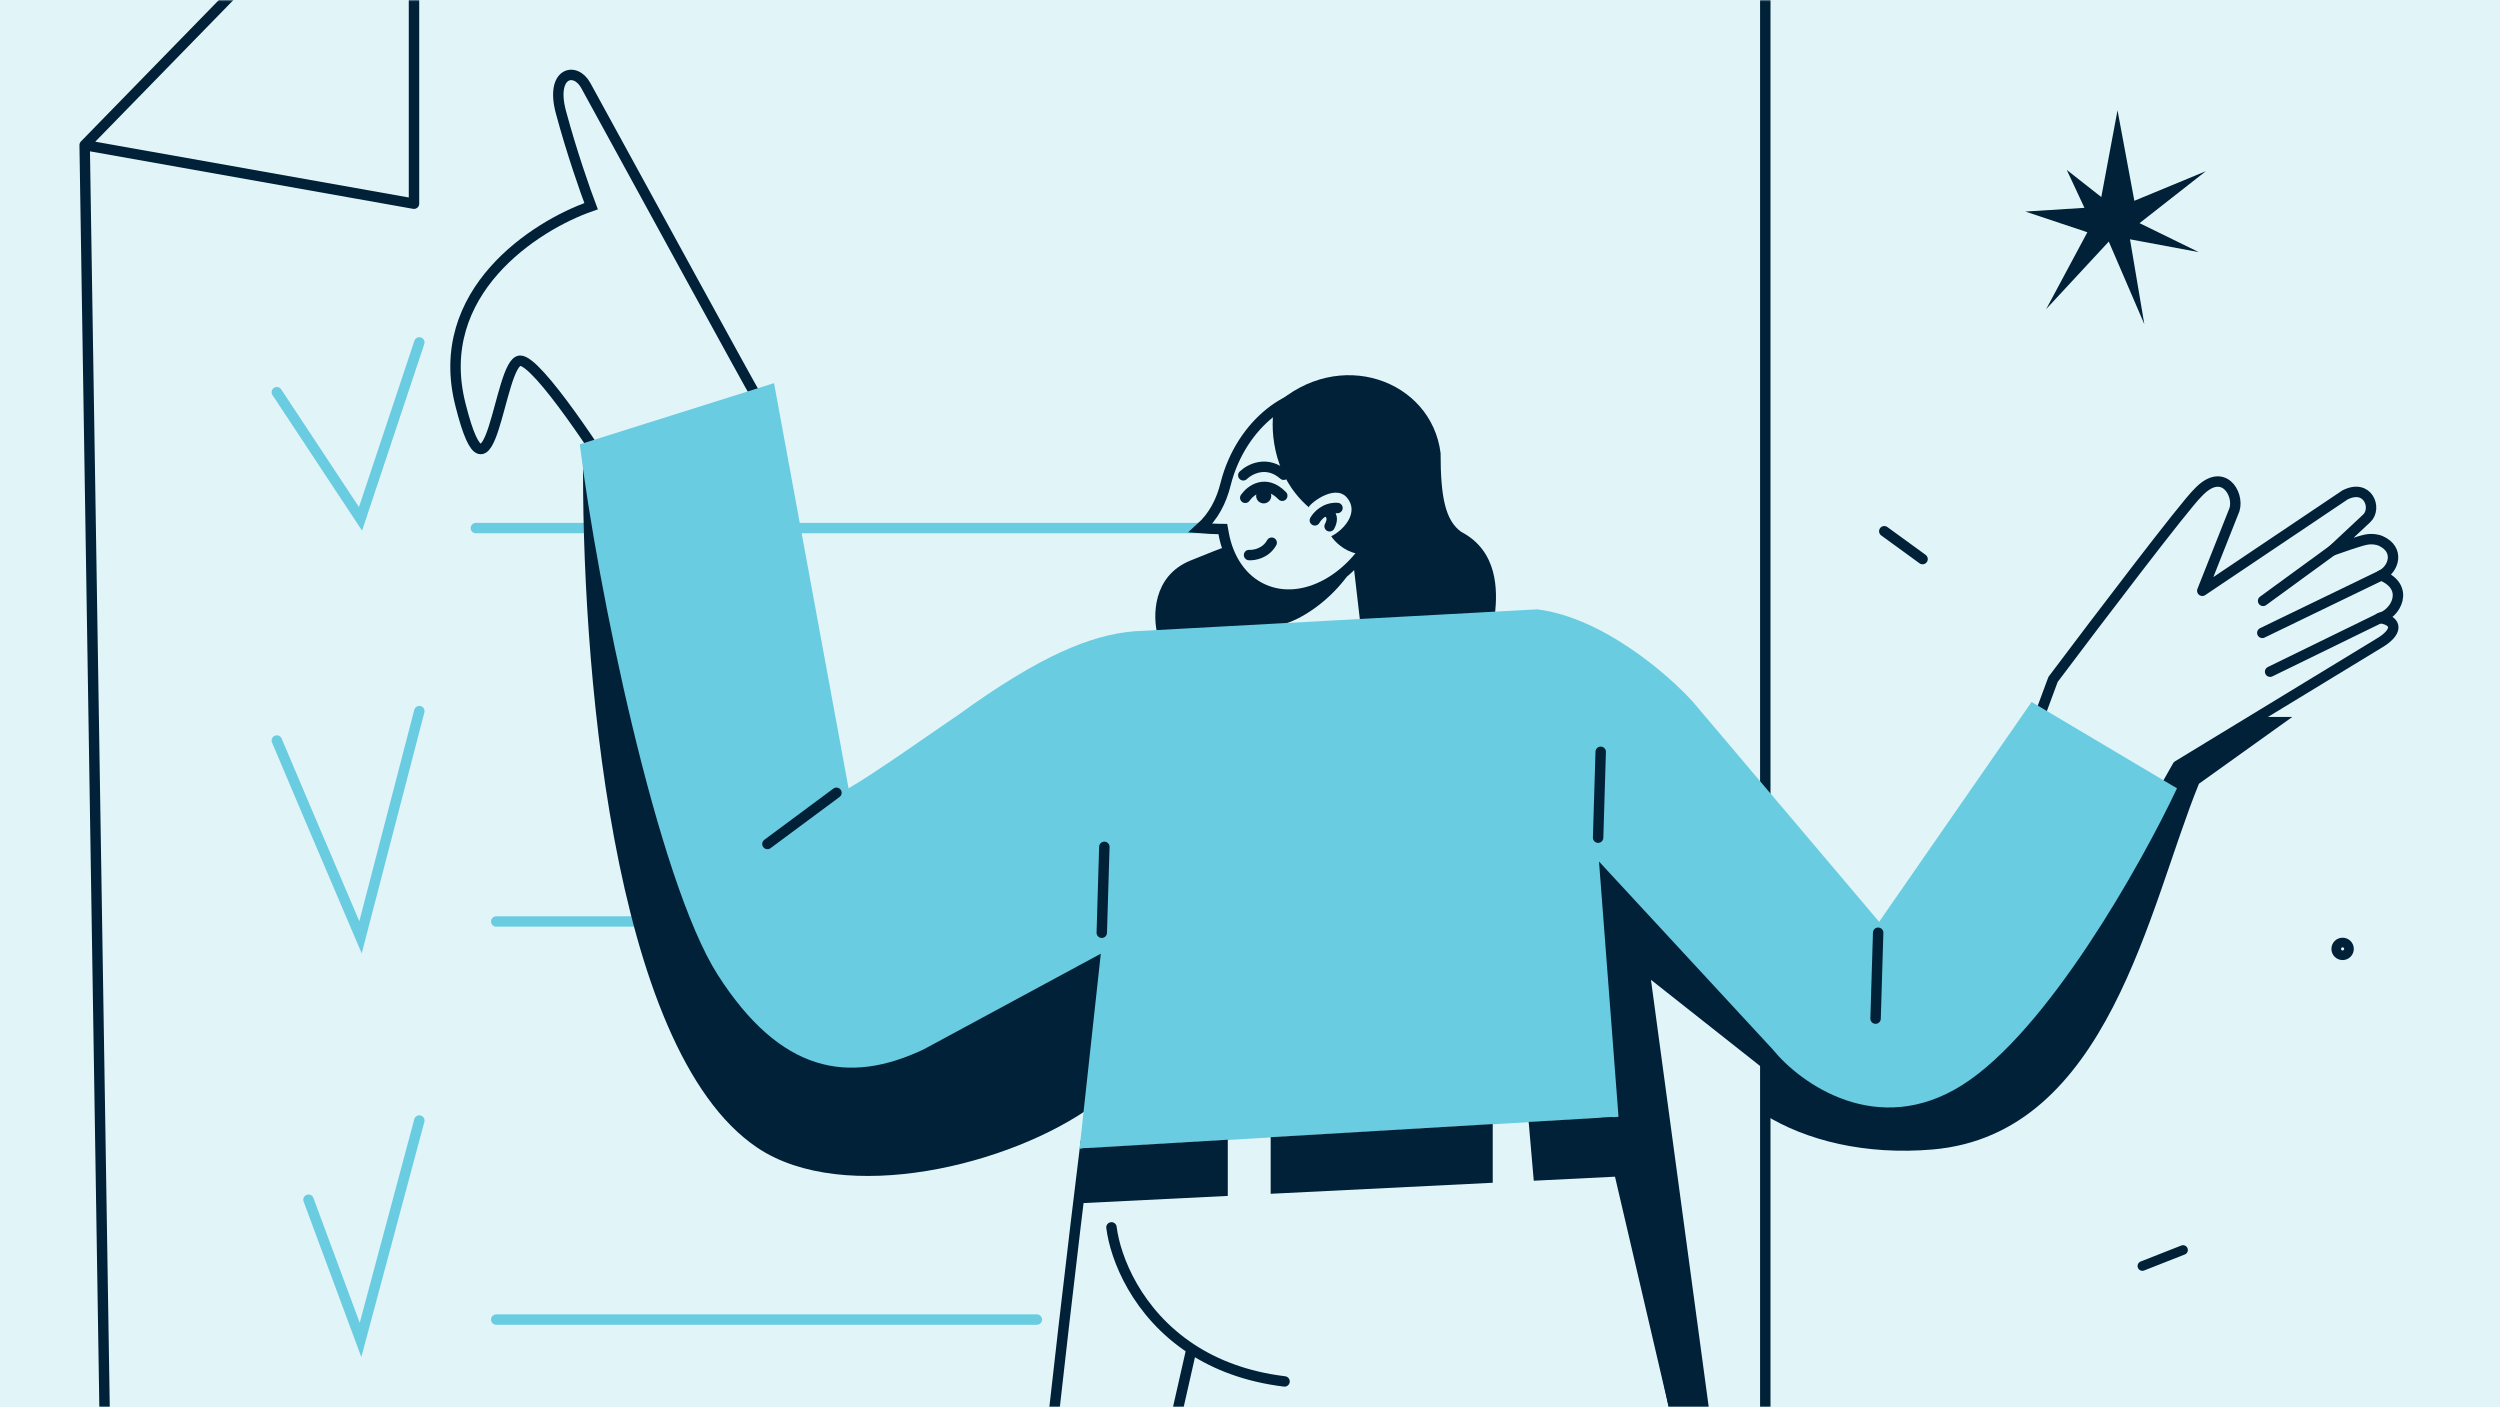 <?xml version="1.0" encoding="UTF-8"?>
<svg width="748px" height="421px" viewBox="0 0 748 421" version="1.1" xmlns="http://www.w3.org/2000/svg" xmlns:xlink="http://www.w3.org/1999/xlink">
    <rect x="0" y="0" width="748" height="421" fill="#808080" stroke="none"/>
    <title>11A80CBC-7089-444C-AC7F-2CE35E5979F7</title>
    <defs>
        <rect id="path-1" x="0" y="0" width="748" height="421"></rect>
    </defs>
    <g id="articles" stroke="none" stroke-width="1" fill="none" fill-rule="evenodd">
        <g id="article-Guide-to-MII" transform="translate(-346, -2128)">
            <g id="16:9-image" transform="translate(346, 2128)">
                <mask id="mask-2" fill="white">
                    <use xlink:href="#path-1"></use>
                </mask>
                <use id="Mask" fill="#E1F5F9" xlink:href="#path-1"></use>
                <g id="15" mask="url(#mask-2)">
                    <g transform="translate(-121, -174)">
                        <line x1="684.778" y1="332.946" x2="696.228" y2="341.276" id="Path" stroke="#002137" stroke-width="3.12" fill="none" stroke-linecap="round"></line>
                        <polygon id="Path" stroke="none" fill="#002137" fill-rule="nonzero" points="754.56 207 759.599 234.075 781 225.215 761.154 240.766 778.885 249.439 758.293 245.598 762.585 271 751.947 246.28 733.221 266.477 745.539 243.492 727 237.296 744.668 236.181 739.38 224.843 749.707 232.959"></polygon>
                        <path d="M146.329,217.412 L244.867,116.368 M146.329,217.412 L155.515,800.293 L406.093,800.293 M146.329,217.412 L244.867,234.948 L244.867,116.368 M244.867,116.368 L649.174,116.368 L649.174,724.173 M588.231,800.293 L524.033,800.293" id="Shape" stroke="#002137" stroke-width="3.12" fill="none" stroke-linecap="round" stroke-linejoin="round"></path>
                        <path d="M213.301,532.95 L228.867,574.91 L246.464,509.261 M203.826,395.565 C204.909,398.271 220.971,435.945 228.867,454.443 L246.464,386.766 M203.826,291.341 L228.867,329.24 L246.464,276.452 M263.383,332 L479.445,332 M269.474,449.708 L316.85,449.708 M269.474,568.818 L431.225,568.818" id="Shape" stroke="#6ACCE0" stroke-width="3.12" fill="none" stroke-linecap="round"></path>
                        <path d="M347.603,517.397 C303.529,487.816 294.875,369.568 295.474,309.652 C307.308,355.189 334.3,451.749 347.603,473.678 C360.906,495.608 389.396,486.408 401.977,479.068 L454.557,455.251 C452.825,469.307 450.75,486.139 448.5,504.465 C423.423,522.834 373.476,534.76 347.603,517.397 Z" id="Path" stroke="none" fill="#002137" fill-rule="nonzero"></path>
                        <path d="M597.55,497.531 L648.773,717.155 L614.968,467.158 L648.773,493.857 L648.773,507.394 C661.378,515.288 679.197,519.659 699.262,517.924 C751.928,513.376 763.924,445.22 778.928,408.494 L806.855,388.506 L796.544,388.506 L773.284,402.854 L768.398,411.879 C755.695,434.596 724.086,483.53 699.262,497.531 C674.439,511.532 655.262,491.696 648.773,480.031 L597.55,427.366 L597.55,497.531 Z" id="Path" stroke="none" fill="#002137" fill-rule="nonzero"></path>
                        <path d="M445.84,515.794 C438.621,574.061 423.961,702.433 421.395,753.749 C418.833,805.065 431.02,900.21 437.432,941.37 L579.353,927.74 L530.443,760.964 L537.264,670.453 M542.471,601.403 L537.264,670.453 M537.264,670.453 C539,703.295 561.233,777.481 636.281,811.477 C711.329,845.473 765.905,856.112 783.814,857.181 L812.678,760.964 L647.505,716.063 L601.871,500.534" id="Shape" stroke="#002137" stroke-width="3.12" fill="none" stroke-linecap="round"></path>
                        <path d="M487.102,333.559 L486.872,332.288 L485.581,332.272 C483.943,332.257 481.95,332.132 480.219,331.995 C484.08,328.505 486.431,323.996 487.714,318.802 C488.268,316.566 489.033,314.317 490.015,312.092 C493.557,304.068 499.239,297.959 505.506,294.539 C511.766,291.119 518.524,290.417 524.375,293.001 C530.228,295.585 534.265,301.05 535.957,307.98 C537.65,314.913 536.968,323.228 533.426,331.254 C529.885,339.281 524.199,345.388 517.936,348.808 C511.676,352.228 504.917,352.93 499.063,350.345 C492.714,347.541 488.498,341.34 487.102,333.559 Z" id="Path" stroke="#002137" stroke-width="3.12" fill="none"></path>
                        <path d="M512.632,325.81 C500.994,315.817 501.076,300.7 502.351,295.342 C521.621,277.627 549.245,287.664 552.025,309.553 C552.025,322.842 553.472,329.733 558.195,333.134 C569.279,338.906 569.01,350.766 568.324,357.513 L529.523,359.822 L526.999,339.635 C523.115,338.875 520.33,336.028 519.297,334.448 C523.154,332.541 527.783,327.198 523.961,322.842 C520.139,318.482 512.113,325.354 512.632,325.81 Z" id="Path" stroke="none" fill="#002137" fill-rule="nonzero"></path>
                        <line x1="762" y1="552.788" x2="774.168" y2="548" id="Path" stroke="#002137" stroke-width="2.88" fill="none" stroke-linecap="round"></line>
                        <circle id="Oval" stroke="#002137" stroke-width="2.88" fill="none" cx="821.908" cy="457.908" r="1.908"></circle>
                        <path d="M492.995,316.212 C494.933,314.326 500.062,311.652 505.085,316.043" id="Path" stroke="#002137" stroke-width="3.12" fill="none" stroke-linecap="round"></path>
                        <path d="M494.715,340.072 C496.228,340.181 499.703,339.592 501.485,336.379" id="Path" stroke="#002137" stroke-width="3.12" fill="none" stroke-linecap="round"></path>
                        <path d="M493.58,322.94 C495.21,320.619 499.699,317.249 504.648,322.327" id="Path" stroke="#002137" stroke-width="3.12" fill="none" stroke-linecap="round"></path>
                        <circle id="Oval" stroke="none" fill="#002137" fill-rule="nonzero" transform="translate(499.099, 322.354) rotate(-3.161) translate(-499.099, -322.354) " cx="499.099" cy="322.354" r="2.265"></circle>
                        <path d="M514.406,329.69 C515.131,328.361 517.507,325.755 521.173,325.993" id="Path" stroke="#002137" stroke-width="3.12" fill="none" stroke-linecap="round"></path>
                        <path d="M517.748,327.019 C518.747,327.284 520.361,328.548 518.817,331.465" id="Path" stroke="#002137" stroke-width="3.12" fill="none" stroke-linecap="round"></path>
                        <path d="M503.732,352.954 L504.672,362.513 M527.506,342.677 L529.604,360.762" id="Shape" stroke="#002137" stroke-width="3.12" fill="none" stroke-linecap="round"></path>
                        <path d="M505.908,360.473 L503.17,351.281 C511.945,352.123 520.736,348.422 524.035,346.464 C517.429,355.302 509.196,359.486 505.908,360.473 Z" id="Path" stroke="none" fill="#002137" fill-rule="nonzero"></path>
                        <path d="M765.332,415.873 L772.559,403.127 L832.58,366.592 C838.488,363.211 838.512,359.713 833.02,358.901 C837.755,357.774 842.256,349.725 833.442,346.141 C837.205,344.331 839.167,338.407 833.219,335.798 C832.603,335.525 830.875,335.08 828.91,335.466 C826.944,335.852 821.379,337.787 818.844,338.703 L829.12,329.086 C832.303,326.106 829.495,318.552 822.588,322.105 L779.926,350.762 L789.559,326.465 C791.033,321.652 786.045,313.447 778.643,321.407 C774.918,324.889 748.176,360.106 735.271,377.282 L728.875,394.543" id="Path" stroke="#002137" stroke-width="3.12" fill="none" stroke-linecap="round" stroke-linejoin="round"></path>
                        <path d="M833.29,358.823 L800.218,374.969 M833.836,345.965 L797.885,363.355 M820.162,337.701 L798.119,353.777" id="Shape" stroke="#002137" stroke-width="3.12" fill="none" stroke-linecap="round"></path>
                        <path d="M346.999,292.02 C346.363,291.169 312.909,230.032 296.259,199.569 C293.115,193.816 285.632,195.637 288.821,207.539 C292.009,219.441 296.171,231.271 297.853,235.699 C281.205,241.455 250.087,261.415 258.801,295.207 C267.833,331.071 270.224,282.19 276.6,281.924 C281.701,281.711 300.686,310.527 309.543,324.96" id="Path" stroke="#002137" stroke-width="3.12" fill="none"></path>
                        <path d="M502.808,351.636 C494.68,350.961 489.345,342.085 487.691,337.728 C488.943,337.124 488.588,337.077 477.169,341.722 C465.754,346.363 465.882,358.57 467.376,364.092 L504.258,361.191 L502.808,351.636 Z" id="Path" stroke="none" fill="#002137" fill-rule="nonzero"></path>
                        <path d="M460.294,362.883 L580.928,356.312 C600.506,358.761 620.159,375.804 627.537,384.021 L683.237,449.799 L728.855,384.021 L772.356,409.863 C761.569,432.724 733.629,482.477 708.17,498.603 C682.707,514.73 659.72,498.248 651.409,487.991 L599.422,431.761 L605.257,508.151 L443.995,517.698 L450.36,459.346 L397.324,487.991 C374.891,498.603 354.553,495.039 335.778,465.715 C317.698,437.467 299.575,348.906 294.469,306.944 L352.595,288.63 L374.891,409.863 C382.988,405.218 399.528,393.397 407.807,387.824 C432.175,370.145 447.513,363.956 460.294,362.883 Z" id="Path" stroke="none" fill="#6ACCE0" fill-rule="nonzero"></path>
                        <line x1="450.649" y1="453.075" x2="451.421" y2="427.378" id="Path" stroke="#002137" stroke-width="3.12" fill="none" stroke-linecap="round"></line>
                        <line x1="599.157" y1="424.632" x2="599.929" y2="398.939" id="Path" stroke="#002137" stroke-width="3.12" fill="none" stroke-linecap="round"></line>
                        <line x1="682.172" y1="478.768" x2="682.945" y2="453.075" id="Path" stroke="#002137" stroke-width="3.12" fill="none" stroke-linecap="round"></line>
                        <line x1="350.618" y1="426.516" x2="371.264" y2="411.204" id="Path" stroke="#002137" stroke-width="3.12" fill="none" stroke-linecap="round"></line>
                        <polygon id="Path" stroke="none" fill="#002137" fill-rule="nonzero" points="443.091 534.062 444.865 517.573 488.354 515.003 488.354 531.816"></polygon>
                        <polygon id="Path" stroke="none" fill="#002137" fill-rule="nonzero" points="603.646 508.186 607.487 525.903 579.903 527.272 578.378 509.683"></polygon>
                        <polygon id="Path" stroke="none" fill="#002137" fill-rule="nonzero" points="501.185 531.18 501.185 514.246 567.625 510.315 567.625 527.881"></polygon>
                        <path d="M453.55,541.23 C454.721,550.567 461.187,566.923 477.497,577.598 M505.331,587.324 C493.861,585.932 484.715,582.321 477.497,577.598 M477.497,577.598 L439.659,744.557 L512.277,933.991" id="Shape" stroke="#002137" stroke-width="3.12" fill="none" stroke-linecap="round"></path>
                    </g>
                </g>
            </g>
        </g>
    </g>
</svg>